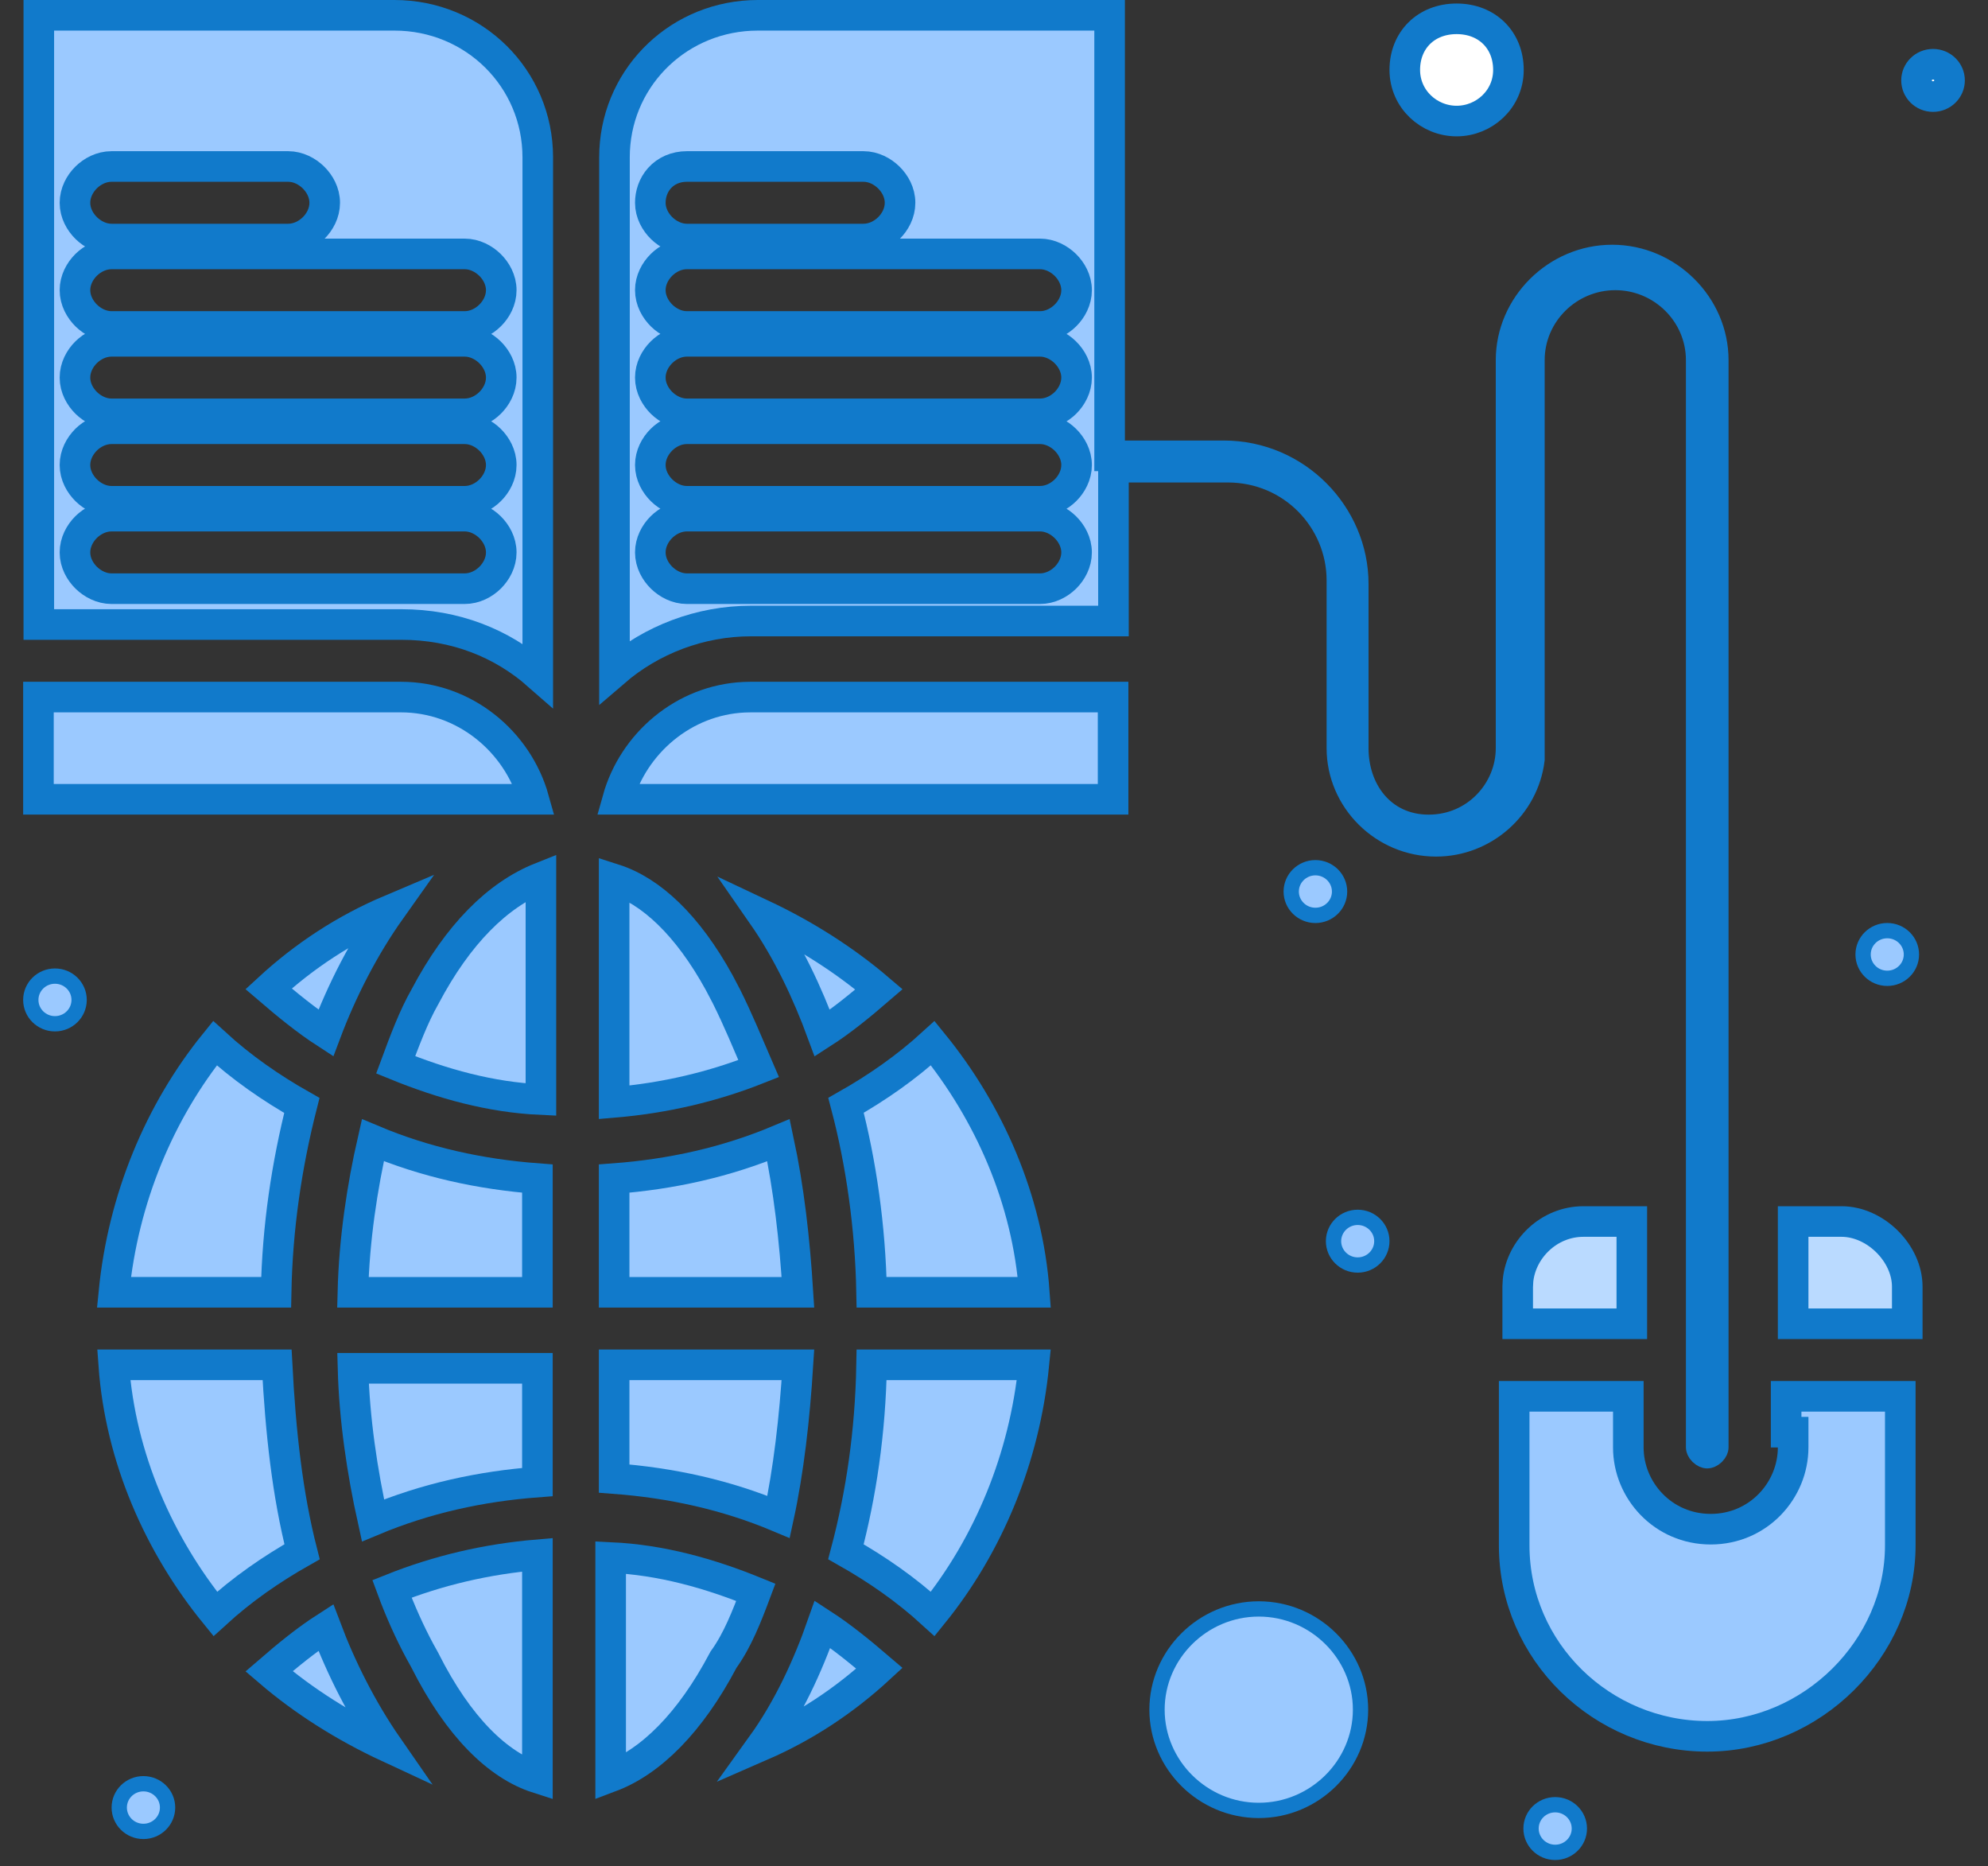 <svg width="65" height="61" viewBox="0 0 65 61" fill="none" xmlns="http://www.w3.org/2000/svg">
<rect x="0" y="0" width="65" height="61" fill="#333333" stroke="none"/>
<path d="M17.686 35.944C16.039 35.869 14.463 35.43 12.937 34.808C13.23 34.015 13.527 33.225 13.889 32.591L13.893 32.584L13.897 32.576C14.973 30.539 16.267 29.25 17.686 28.685V35.944Z" fill="#9BC9FF" stroke="#117ACB"/>
<path d="M12.895 0.5C15.502 0.5 17.583 2.566 17.583 5.143V22.059C16.404 21.023 14.877 20.414 13.123 20.414H1.269V0.5H12.895ZM3.648 16.871C3.313 16.871 3.018 17.03 2.815 17.23C2.614 17.43 2.451 17.723 2.451 18.058C2.451 18.397 2.621 18.69 2.821 18.886C3.022 19.082 3.316 19.243 3.648 19.243H15.191C15.527 19.243 15.822 19.084 16.024 18.884C16.226 18.684 16.389 18.392 16.389 18.058C16.389 17.718 16.219 17.425 16.019 17.229C15.818 17.032 15.524 16.871 15.191 16.871H3.648ZM3.648 14.015C3.313 14.015 3.018 14.173 2.815 14.373C2.614 14.573 2.451 14.866 2.451 15.2C2.451 15.54 2.621 15.833 2.821 16.029C3.022 16.226 3.316 16.386 3.648 16.386H15.191C15.527 16.386 15.822 16.228 16.024 16.027C16.226 15.828 16.389 15.535 16.389 15.2C16.389 14.861 16.219 14.567 16.019 14.371C15.818 14.175 15.524 14.015 15.191 14.015H3.648ZM3.648 11.157C3.313 11.157 3.018 11.315 2.815 11.516C2.614 11.715 2.451 12.008 2.451 12.343C2.451 12.682 2.621 12.976 2.821 13.172C3.022 13.368 3.316 13.528 3.648 13.528H15.191C15.527 13.528 15.822 13.37 16.024 13.17C16.226 12.97 16.389 12.677 16.389 12.343C16.389 12.003 16.219 11.71 16.019 11.514C15.818 11.317 15.524 11.157 15.191 11.157H3.648ZM3.648 8.3C3.313 8.3 3.018 8.459 2.815 8.659C2.614 8.859 2.451 9.151 2.451 9.485C2.451 9.825 2.621 10.118 2.821 10.315C3.022 10.511 3.316 10.672 3.648 10.672H15.191C15.527 10.672 15.822 10.513 16.024 10.312C16.226 10.113 16.389 9.82 16.389 9.485C16.389 9.146 16.219 8.853 16.019 8.657C15.818 8.461 15.524 8.3 15.191 8.3H3.648ZM3.648 5.442C3.313 5.442 3.018 5.601 2.815 5.802C2.614 6.001 2.451 6.295 2.451 6.629C2.451 6.968 2.621 7.261 2.821 7.457C3.022 7.653 3.316 7.814 3.648 7.814H9.42C9.756 7.814 10.05 7.655 10.253 7.455C10.454 7.256 10.617 6.963 10.617 6.629C10.617 6.29 10.448 5.996 10.247 5.8C10.046 5.603 9.752 5.442 9.42 5.442H3.648Z" fill="#9BC9FF" stroke="#117ACB"/>
<path d="M12.191 37.271C13.903 37.991 15.7 38.385 17.571 38.526V42.243H11.538C11.581 40.513 11.843 38.794 12.191 37.271Z" fill="#9BC9FF" stroke="#117ACB"/>
<path d="M20.08 28.738C21.288 29.124 22.482 30.242 23.515 32.12L23.751 32.569C24.133 33.333 24.436 34.077 24.805 34.931C23.305 35.526 21.735 35.894 20.08 36.034V28.738Z" fill="#9BC9FF" stroke="#117ACB"/>
<path d="M19.966 50.912C21.612 50.987 23.187 51.427 24.713 52.049C24.418 52.837 24.115 53.608 23.676 54.223L23.656 54.251L23.64 54.281C22.565 56.315 21.283 57.584 19.966 58.08V50.912Z" fill="#9BC9FF" stroke="#117ACB"/>
<path d="M26.089 44.614C25.98 46.362 25.784 48.077 25.457 49.584C23.746 48.865 21.95 48.471 20.08 48.331V44.614H26.089Z" fill="#9BC9FF" stroke="#117ACB"/>
<path d="M25.454 37.273C25.791 38.846 25.98 40.501 26.089 42.243H20.08V38.526C21.949 38.386 23.737 37.991 25.454 37.273Z" fill="#9BC9FF" stroke="#117ACB"/>
<path d="M17.571 44.728V48.445C15.702 48.586 13.913 48.98 12.195 49.699C11.84 48.1 11.586 46.382 11.542 44.728H17.571Z" fill="#9BC9FF" stroke="#117ACB"/>
<path d="M17.571 58.119C16.27 57.702 14.985 56.438 13.9 54.289L13.895 54.278L13.889 54.266L13.723 53.966C13.401 53.366 13.081 52.66 12.815 51.937C14.324 51.335 15.905 50.964 17.571 50.823V58.119Z" fill="#9BC9FF" stroke="#117ACB"/>
<path d="M13.112 22.786C15.183 22.786 16.926 24.234 17.455 26.128H1.257V22.786H13.112Z" fill="#9BC9FF" stroke="#117ACB"/>
<path d="M47.626 0.615C48.623 0.615 49.32 1.311 49.32 2.286C49.32 3.245 48.526 3.957 47.626 3.957C46.725 3.957 45.932 3.245 45.931 2.286C45.931 1.311 46.628 0.615 47.626 0.615Z" fill="white" stroke="#117ACB"/>
<path d="M12.768 29.741C11.886 30.984 11.172 32.39 10.653 33.769C10.014 33.355 9.403 32.855 8.781 32.322C9.954 31.24 11.283 30.369 12.768 29.741Z" fill="#9BC9FF" stroke="#117ACB"/>
<path d="M7.027 34.1C7.904 34.902 8.854 35.56 9.869 36.135C9.375 38.08 9.069 40.115 9.028 42.242H3.725C4.026 39.193 5.206 36.347 7.027 34.1Z" fill="#9BC9FF" stroke="#117ACB"/>
<path d="M10.652 53.198C11.154 54.532 11.839 55.892 12.681 57.105C11.263 56.446 9.937 55.611 8.796 54.633C9.407 54.105 10.013 53.609 10.652 53.198Z" fill="#9BC9FF" stroke="#117ACB"/>
<path d="M9.06 44.614C9.175 46.809 9.397 48.85 9.876 50.724C8.862 51.298 7.914 51.955 7.038 52.756C5.199 50.499 3.937 47.652 3.719 44.614H9.06Z" fill="#9BC9FF" stroke="#117ACB"/>
<path d="M41.157 52.593C42.987 52.593 44.484 54.083 44.484 55.886C44.484 57.689 42.987 59.179 41.157 59.179C39.327 59.179 37.83 57.689 37.83 55.886C37.83 54.083 39.327 52.593 41.157 52.593Z" fill="#9BC9FF" stroke="#117ACB" stroke-width="0.5"/>
<path d="M26.893 53.094C27.529 53.507 28.136 54.004 28.754 54.533C27.618 55.582 26.336 56.433 24.907 57.056C25.766 55.862 26.407 54.48 26.893 53.094Z" fill="#9BC9FF" stroke="#117ACB"/>
<path d="M30.498 34.1C32.337 36.357 33.6 39.205 33.818 42.242H28.498C28.457 40.112 28.155 37.999 27.662 36.131C28.675 35.557 29.622 34.9 30.498 34.1Z" fill="#9BC9FF" stroke="#117ACB"/>
<path d="M24.54 22.786H36.394V26.128H20.195C20.706 24.299 22.35 22.885 24.328 22.791L24.54 22.786Z" fill="#9BC9FF" stroke="#117ACB"/>
<path d="M24.931 29.902C26.317 30.555 27.614 31.378 28.74 32.339C28.129 32.866 27.524 33.361 26.885 33.772C26.402 32.46 25.772 31.111 24.931 29.902Z" fill="#9BC9FF" stroke="#117ACB"/>
<path d="M33.802 44.614C33.501 47.664 32.318 50.509 30.498 52.756C29.622 51.955 28.673 51.298 27.659 50.724C28.153 48.862 28.458 46.826 28.498 44.614H33.802Z" fill="#9BC9FF" stroke="#117ACB"/>
<path d="M63.203 2.1C63.505 2.1 63.743 2.34 63.743 2.628C63.743 2.916 63.505 3.157 63.203 3.157C62.9 3.157 62.663 2.916 62.663 2.628C62.663 2.34 62.9 2.1 63.203 2.1Z" fill="white" stroke="#117ACB"/>
<path d="M43.009 28.364C43.445 28.364 43.798 28.713 43.799 29.143C43.799 29.573 43.446 29.922 43.009 29.922C42.572 29.922 42.218 29.573 42.218 29.143C42.219 28.713 42.572 28.364 43.009 28.364Z" fill="#9BC9FF" stroke="#117ACB" stroke-width="0.5"/>
<path d="M44.391 39.793C44.828 39.793 45.181 40.142 45.181 40.571C45.181 41.001 44.828 41.351 44.391 41.351C43.955 41.351 43.601 41.001 43.601 40.571C43.602 40.142 43.955 39.793 44.391 39.793Z" fill="#9BC9FF" stroke="#117ACB" stroke-width="0.5"/>
<path d="M61.706 30.421C62.143 30.421 62.496 30.77 62.496 31.2C62.496 31.63 62.143 31.979 61.706 31.979C61.269 31.979 60.916 31.63 60.916 31.2C60.916 30.77 61.269 30.421 61.706 30.421Z" fill="#9BC9FF" stroke="#117ACB" stroke-width="0.5"/>
<path d="M50.849 58.993C51.285 58.993 51.638 59.341 51.639 59.771C51.639 60.201 51.285 60.55 50.849 60.55C50.412 60.55 50.059 60.201 50.059 59.771C50.059 59.341 50.412 58.993 50.849 58.993Z" fill="#9BC9FF" stroke="#117ACB" stroke-width="0.5"/>
<path d="M4.689 58.307C5.125 58.307 5.479 58.656 5.479 59.085C5.479 59.515 5.126 59.865 4.689 59.865C4.252 59.865 3.899 59.515 3.899 59.085C3.899 58.656 4.252 58.307 4.689 58.307Z" fill="#9BC9FF" stroke="#117ACB" stroke-width="0.5"/>
<path d="M1.797 31.907C2.234 31.907 2.587 32.256 2.587 32.685C2.587 33.115 2.234 33.465 1.797 33.465C1.36 33.465 1.007 33.115 1.007 32.685C1.007 32.256 1.36 31.907 1.797 31.907Z" fill="#9BC9FF" stroke="#117ACB" stroke-width="0.5"/>
<path d="M53.24 45.643V47.315C53.24 48.721 54.378 49.986 55.934 49.986C57.491 49.986 58.628 48.721 58.629 47.315V46.815H58.4V45.643H62.132V50.514C62.132 53.89 59.24 56.757 55.82 56.757C52.394 56.757 49.508 53.999 49.508 50.514V45.643H53.24Z" fill="#9BC9FF" stroke="#117ACB"/>
<path d="M51.774 39.929H53.354V43.272H49.623V42.058L49.634 41.852C49.741 40.828 50.639 39.929 51.774 39.929Z" fill="#BADAFF" stroke="#117ACB"/>
<path d="M60.209 39.929C61.319 39.929 62.36 40.967 62.36 42.058V43.272H58.629V39.929H60.209Z" fill="#BADAFF" stroke="#117ACB"/>
<path d="M24.78 0.5H36.28V14.9H40.014C42.386 14.9 44.246 16.845 44.246 19.086V24.457C44.246 25.125 44.449 25.787 44.869 26.291C45.297 26.805 45.929 27.129 46.712 27.129C48.268 27.129 49.406 25.864 49.406 24.457V11.771C49.406 9.994 50.904 8.5 52.712 8.5C54.519 8.5 56.017 9.994 56.017 11.771V47.315C56.017 47.323 56.008 47.373 55.95 47.431C55.892 47.487 55.839 47.5 55.82 47.5C55.801 47.5 55.747 47.487 55.69 47.431C55.632 47.373 55.623 47.323 55.623 47.315V11.771C55.623 10.233 54.354 8.985 52.814 8.985C51.274 8.985 50.005 10.233 50.005 11.771V24.817C49.823 26.314 48.521 27.5 46.952 27.5C45.258 27.5 43.875 26.12 43.875 24.457V18.972C43.875 16.988 42.275 15.272 40.14 15.271H36.406V20.3H24.551C22.893 20.3 21.303 20.912 20.091 21.956V5.143C20.091 2.647 22.044 0.63 24.537 0.506L24.78 0.5ZM22.459 16.871C22.124 16.871 21.829 17.03 21.627 17.23C21.425 17.43 21.263 17.723 21.263 18.058C21.263 18.397 21.433 18.69 21.633 18.886C21.834 19.082 22.127 19.243 22.459 19.243H34.002C34.338 19.243 34.633 19.084 34.836 18.884C35.037 18.684 35.2 18.392 35.2 18.058C35.2 17.718 35.03 17.425 34.83 17.229C34.629 17.032 34.335 16.871 34.002 16.871H22.459ZM22.459 14.015C22.124 14.015 21.829 14.173 21.627 14.373C21.425 14.573 21.263 14.866 21.263 15.2C21.263 15.54 21.433 15.833 21.633 16.029C21.834 16.226 22.128 16.386 22.459 16.386H34.002C34.338 16.386 34.633 16.227 34.836 16.027C35.037 15.828 35.2 15.535 35.2 15.2C35.2 14.861 35.03 14.567 34.83 14.371C34.629 14.175 34.335 14.015 34.002 14.015H22.459ZM22.459 11.157C22.124 11.157 21.829 11.315 21.627 11.516C21.425 11.715 21.263 12.008 21.263 12.343C21.263 12.682 21.433 12.976 21.633 13.172C21.834 13.368 22.128 13.528 22.459 13.528H34.002C34.338 13.528 34.633 13.37 34.836 13.17C35.037 12.97 35.2 12.677 35.2 12.343C35.2 12.003 35.03 11.71 34.83 11.514C34.629 11.317 34.335 11.157 34.002 11.157H22.459ZM22.459 8.3C22.124 8.3 21.829 8.459 21.627 8.659C21.425 8.859 21.263 9.151 21.263 9.485C21.263 9.825 21.433 10.118 21.633 10.315C21.834 10.511 22.127 10.672 22.459 10.672H34.002C34.338 10.672 34.633 10.513 34.836 10.312C35.037 10.113 35.2 9.82 35.2 9.485C35.2 9.146 35.03 8.853 34.83 8.657C34.629 8.461 34.335 8.3 34.002 8.3H22.459ZM22.459 5.442C22.094 5.442 21.781 5.581 21.564 5.822C21.355 6.054 21.263 6.351 21.263 6.629C21.263 6.968 21.433 7.261 21.633 7.457C21.834 7.653 22.127 7.814 22.459 7.814H28.231C28.567 7.814 28.861 7.655 29.064 7.455C29.266 7.256 29.428 6.963 29.428 6.629C29.428 6.289 29.259 5.996 29.058 5.8C28.857 5.603 28.563 5.442 28.231 5.442H22.459Z" fill="#9BC9FF" stroke="#117ACB"/>
</svg>
